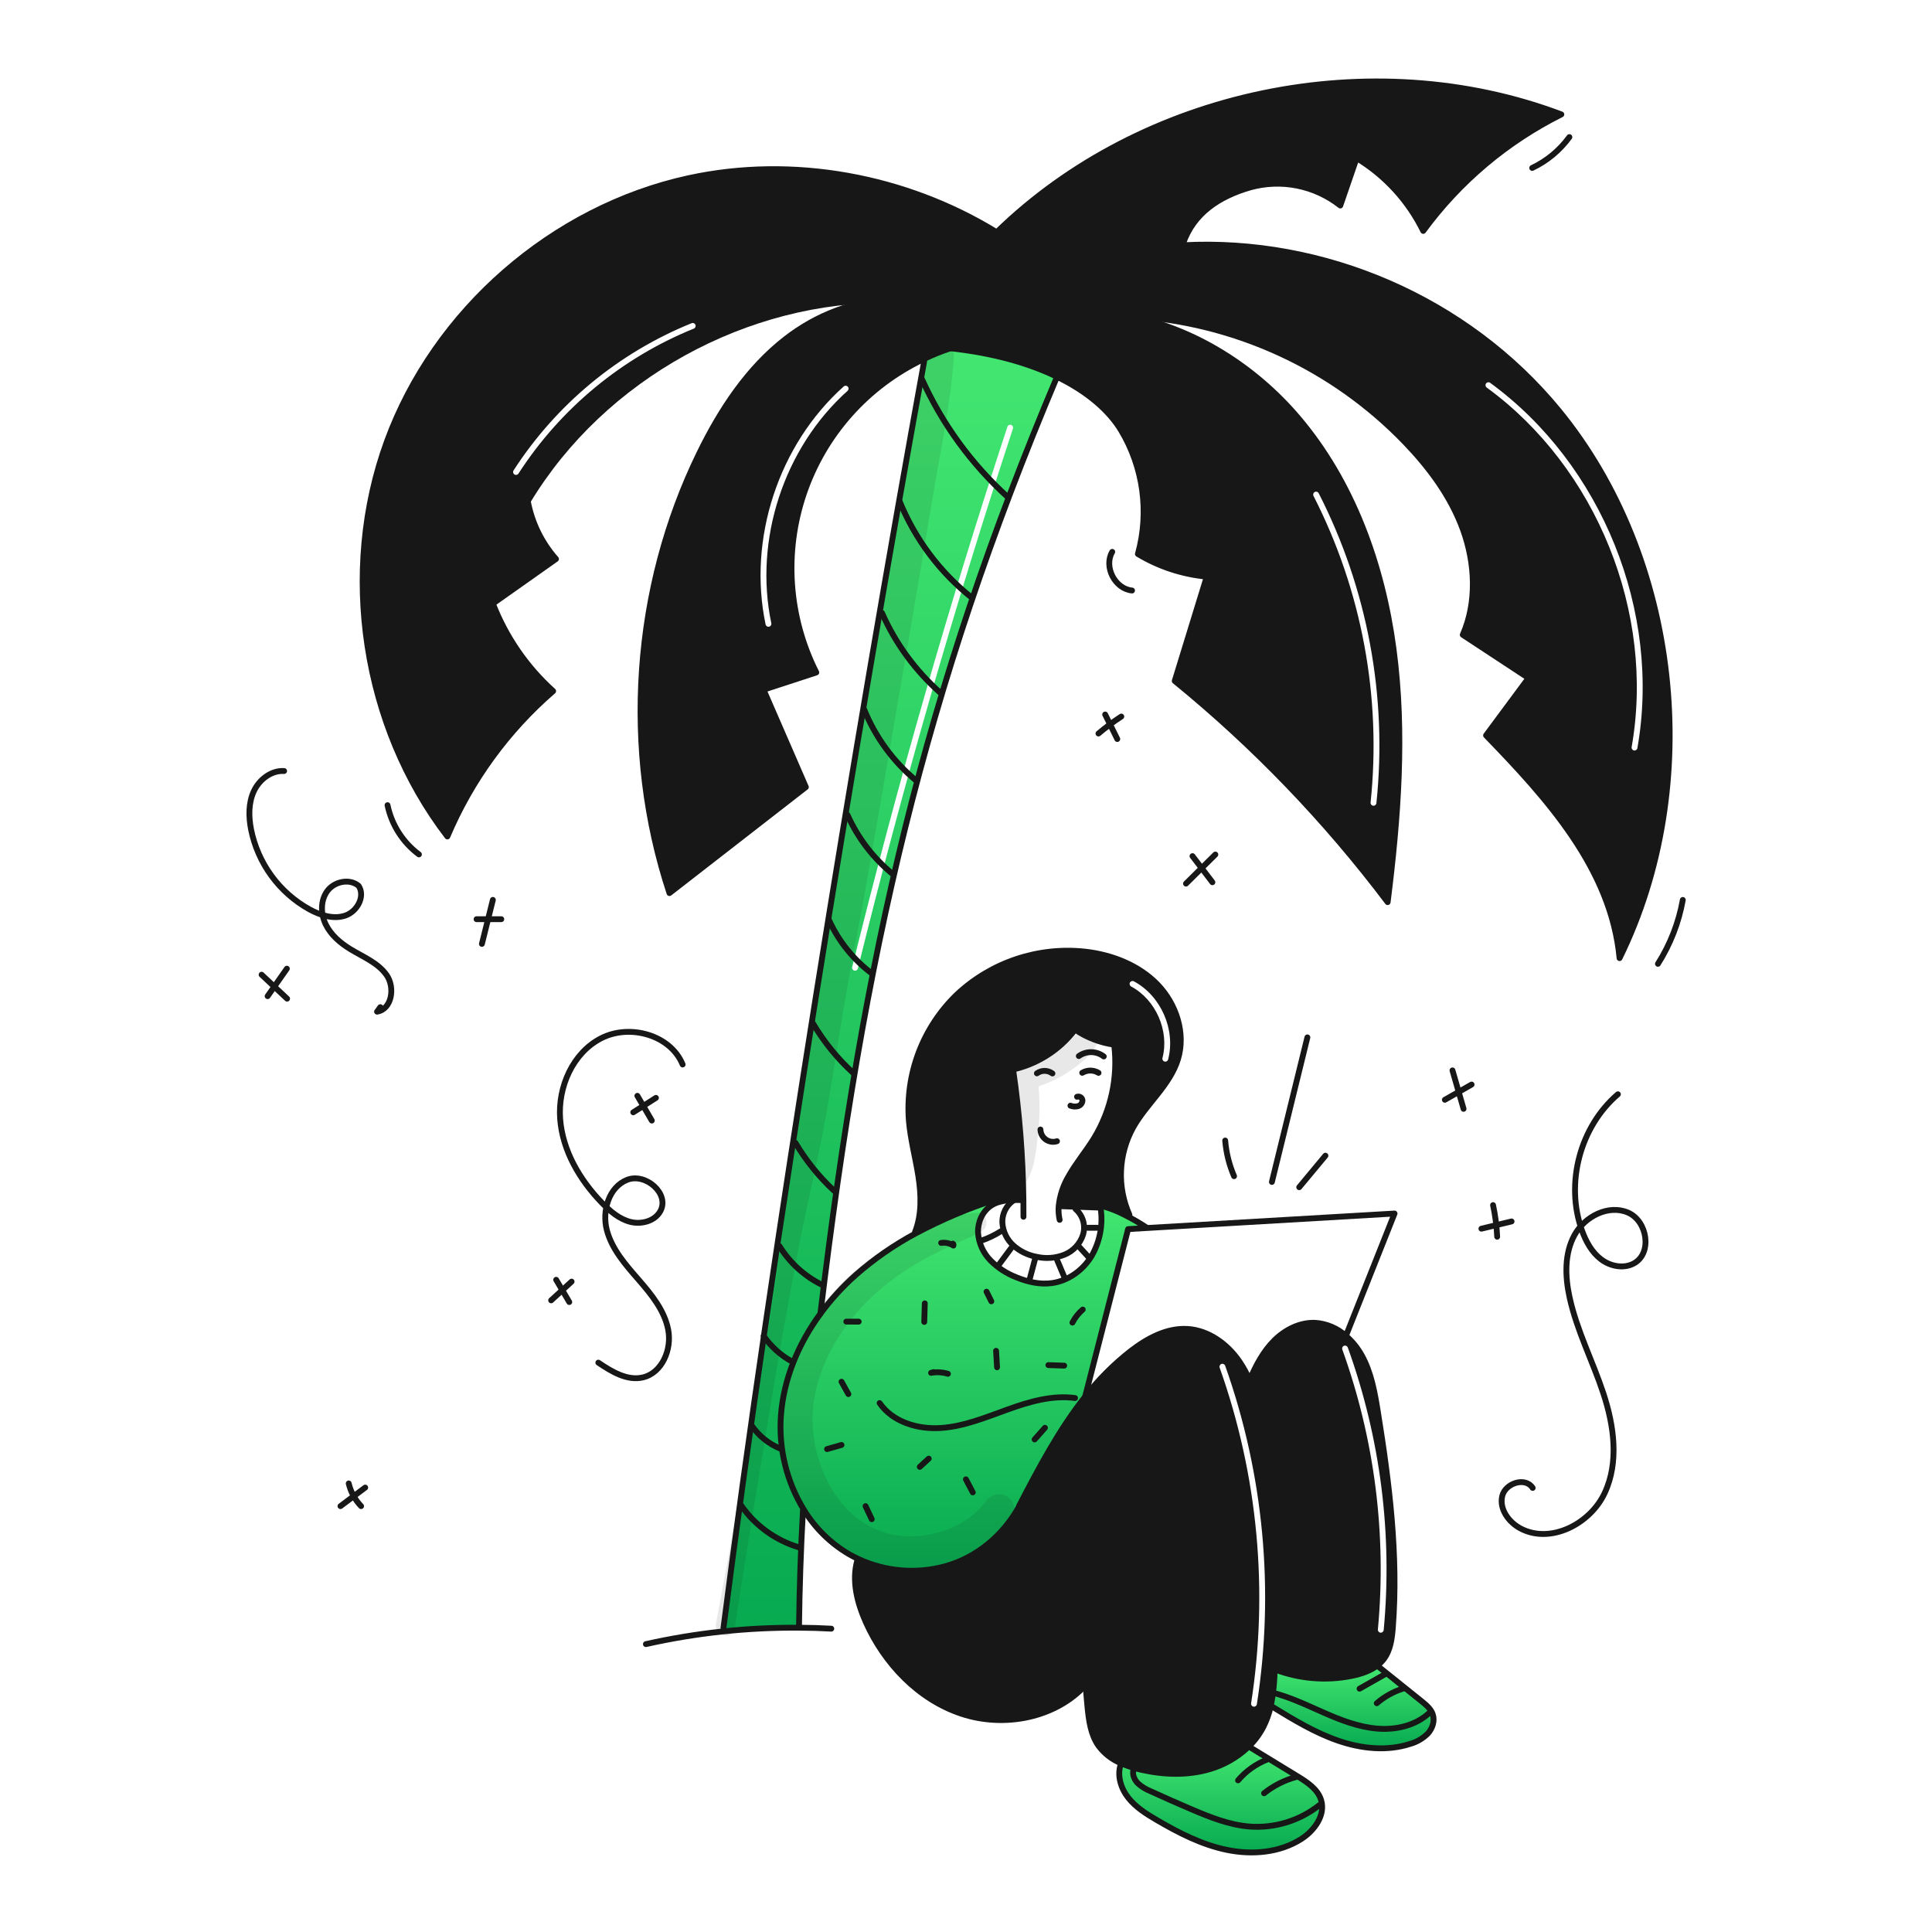 <svg width="960" height="960" viewBox="0 0 960 960" fill="none" xmlns="http://www.w3.org/2000/svg">
<g clip-path="url(#clip0_248_1695)">
<path fill-rule="evenodd" clip-rule="evenodd" d="M557.038 581.771C557.35 574.262 559.39 566.925 563 560.332C565.675 555.532 569.169 551.19 572.651 546.863C577.802 540.462 582.925 534.095 585.329 526.33C589.287 513.46 584.522 498.878 575.179 489.202C565.836 479.526 552.508 474.369 539.136 472.859C527.615 471.626 515.964 472.893 504.978 476.573C493.992 480.254 483.929 486.261 475.477 494.186C467.134 502.229 460.669 512.015 456.546 522.845C452.423 533.676 450.743 545.283 451.625 556.838C452.118 562.575 453.25 568.22 454.382 573.868C455.093 577.413 455.804 580.96 456.357 584.531C457.792 593.791 458.101 603.535 454.657 612.253L454.986 612.863C467.927 605.969 481.464 600.256 495.432 595.794L495.964 597.41C498.483 596.636 501.107 596.254 503.743 596.278C505.011 596.249 506.279 596.278 507.527 596.326L508.543 596.317C508.28 574.741 506.59 553.207 503.482 531.855L502.011 531.719C514.833 529.16 526.281 522.014 534.211 511.619L534.27 511.658C540.105 515.581 546.755 518.128 553.718 519.108L553.68 519.398C555.584 535.44 552.063 551.657 543.68 565.466C541.896 568.386 539.907 571.174 537.919 573.96C535.498 577.352 533.079 580.742 531.034 584.366C528.32 588.919 526.627 594.006 526.07 599.277L527.55 599.364C528.696 599.407 529.844 599.448 530.993 599.489C532.153 599.53 533.313 599.571 534.469 599.615C538.602 599.774 542.736 599.925 546.869 600.07L546.947 599.122C551.258 600.204 555.418 601.817 559.332 603.922L561.2 603.632C558.15 596.762 556.726 589.281 557.038 581.771ZM563.429 487.624C562.722 487.246 561.842 487.513 561.464 488.22C561.086 488.927 561.353 489.806 562.06 490.184C574.329 496.747 581.117 512.243 577.624 525.711C577.423 526.487 577.889 527.279 578.665 527.48C579.441 527.682 580.233 527.216 580.434 526.44C584.263 511.674 576.88 494.82 563.429 487.624Z" fill="#171717"/>
<path fill-rule="evenodd" clip-rule="evenodd" d="M459.2 179.588C425.168 366.23 383.7 620.711 359.487 808.882L359.671 810.61C372.081 809.31 384.553 808.706 397.03 808.8V808.055C397.26 789.121 397.911 769.955 398.985 750.555L399.478 750.245C390.837 736.185 386.836 719.764 388.041 703.306C389.425 685 396.759 667.65 407.655 652.778C429.175 473.673 459.219 343.636 525.21 187.29L525.239 187.222C511.509 180.546 493.899 175.417 472.253 173.056C467.62 174.588 463.095 176.427 458.707 178.562L459.2 179.588ZM503.33 212.947C503.58 212.186 503.166 211.366 502.404 211.115C501.643 210.865 500.822 211.279 500.572 212.041C471.491 300.521 445.788 390.018 423.465 480.531C423.273 481.309 423.748 482.095 424.526 482.287C425.305 482.479 426.091 482.004 426.283 481.226C448.589 390.784 474.271 301.358 503.33 212.947Z" fill="url(#paint0_linear_248_1695)"/>
<path d="M711.91 851.776C713.061 855.037 711.832 858.801 709.51 861.365C707.062 863.828 704.013 865.609 700.666 866.532C689.103 870.296 676.36 868.884 664.874 864.926C653.388 860.968 642.9 854.592 632.527 848.264L631.385 848C632.647 841.909 633.308 835.709 633.359 829.489C645.626 834.197 658.982 835.307 671.859 832.689C676.349 831.76 680.945 830.241 684.506 827.474L685.241 828.374C692.307 834.041 699.368 839.707 706.422 845.374C708.649 847.171 710.971 849.1 711.91 851.776Z" fill="url(#paint1_linear_248_1695)"/>
<path d="M656.456 894.448C658.739 901.908 653.127 909.63 646.548 913.819C635.817 920.651 622.183 921.764 609.72 919.219C597.257 916.674 585.743 910.771 574.77 904.347C569.613 901.328 564.427 898.076 560.711 893.403C556.995 888.73 554.944 882.303 556.899 876.663L557.099 876.199C560.32 877.589 563.67 878.661 567.099 879.399C578.352 881.934 590.263 882.34 601.304 879.021C608.256 876.956 614.637 873.314 619.95 868.378L621.788 868.619C629.432 873.293 637.08 877.963 644.73 882.63C649.586 885.594 654.8 889.02 656.456 894.448Z" fill="url(#paint2_linear_248_1695)"/>
<path d="M620.925 93.19C605.656 97.66 592.894 106.059 587.825 121.154L587.864 121.86C566.367 122.963 545.173 127.413 525.047 135.049L523.747 136.5C514.886 128.639 505.349 121.574 495.247 115.387C567.494 45.022 681.469 21.238 775.82 56.846C748.668 70.411 725.144 90.258 707.2 114.738C699.851 99.759 688.36 87.203 674.089 78.559C671.389 86.416 668.686 94.27 665.98 102.121C659.711 97.177 652.359 93.789 644.527 92.237C636.695 90.684 628.606 91.011 620.925 93.19V93.19Z" fill="#171717"/>
<path d="M426.339 774.58C424.82 773.874 423.33 773.1 421.869 772.258C412.706 766.877 405.015 759.315 399.478 750.245C390.837 736.186 386.836 719.765 388.041 703.306C389.425 684.999 396.759 667.65 407.654 652.778C412.799 645.77 418.669 639.325 425.168 633.551C434.279 625.539 444.277 618.599 454.968 612.864C467.91 605.97 481.447 600.257 495.414 595.795L495.946 597.411C494.701 597.813 493.516 598.382 492.424 599.104C488.124 601.959 485.805 607.29 485.979 612.448C486.302 617.649 488.491 622.559 492.143 626.275C495.786 629.954 500.17 632.818 505.003 634.675C510.603 636.987 516.74 638.39 522.739 637.558C530.925 636.416 538.239 631.066 542.478 623.973C546.615 616.737 548.161 608.306 546.861 600.073L546.939 599.125C551.25 600.208 555.41 601.82 559.324 603.925C562.803 605.683 566.179 607.638 569.436 609.779L569.465 610.215L560.543 610.737L539.179 694.048C526.164 710.469 516.091 729.579 506.379 748.302L506.495 748.37C498.551 762.778 485.633 773.789 469.795 778.25C455.334 782.227 439.929 780.926 426.339 774.58V774.58Z" fill="url(#paint3_linear_248_1695)"/>
<path d="M531.9 549.4C533.103 549.886 534.43 549.967 535.683 549.633C536.302 549.454 536.848 549.083 537.241 548.573C537.634 548.063 537.855 547.441 537.87 546.797C537.851 546.483 537.759 546.178 537.602 545.905C537.446 545.632 537.229 545.399 536.968 545.223C536.707 545.047 536.409 544.934 536.098 544.891C535.786 544.849 535.469 544.879 535.17 544.978" stroke="#171717" stroke-width="2.903" stroke-linecap="round" stroke-linejoin="round"/>
<path d="M522.945 533.394C521.833 532.565 520.486 532.113 519.099 532.102C517.712 532.092 516.358 532.524 515.233 533.336" stroke="#171717" stroke-width="2.903" stroke-linecap="round" stroke-linejoin="round"/>
<path d="M537.75 533.065C538.975 532.333 540.377 531.949 541.804 531.954C543.231 531.959 544.63 532.353 545.85 533.094" stroke="#171717" stroke-width="2.903" stroke-linecap="round" stroke-linejoin="round"/>
<path d="M536.056 524.753C537.871 523.453 540.055 522.771 542.288 522.805C544.52 522.84 546.682 523.591 548.456 524.947" stroke="#171717" stroke-width="2.903" stroke-linecap="round" stroke-linejoin="round"/>
<path d="M497.7 532.368C499.142 532.214 500.574 531.991 502 531.72C514.822 529.162 526.27 522.015 534.2 511.62C534.84 510.778 535.449 509.917 536.029 509.036" stroke="#171717" stroke-width="2.903" stroke-linecap="round" stroke-linejoin="round"/>
<path d="M534.257 511.662C540.092 515.585 546.742 518.132 553.705 519.112C557.407 519.641 561.16 519.716 564.881 519.335" stroke="#171717" stroke-width="2.903" stroke-linecap="round" stroke-linejoin="round"/>
<path d="M507.512 596.327C506.264 596.279 504.996 596.25 503.728 596.279C501.092 596.255 498.468 596.637 495.949 597.411C494.703 597.813 493.519 598.383 492.427 599.104C488.127 601.959 485.808 607.29 485.982 612.448C486.305 617.649 488.493 622.559 492.146 626.275C495.789 629.955 500.172 632.818 505.006 634.675C510.606 636.987 516.743 638.39 522.742 637.558C530.928 636.416 538.242 631.066 542.481 623.973C546.618 616.737 548.164 608.306 546.864 600.073C542.73 599.928 538.597 599.777 534.464 599.618C532.164 599.531 529.848 599.454 527.545 599.367" stroke="#171717" stroke-width="2.903" stroke-linecap="round" stroke-linejoin="round"/>
<path d="M546.942 599.124C551.253 600.207 555.413 601.819 559.327 603.924C562.806 605.682 566.182 607.637 569.439 609.778" stroke="#171717" stroke-width="2.903" stroke-linecap="round" stroke-linejoin="round"/>
<path d="M496.065 595.582C495.852 595.65 495.63 595.727 495.417 595.795C481.45 600.258 467.913 605.97 454.971 612.864C444.28 618.599 434.282 625.54 425.171 633.551C418.672 639.325 412.802 645.77 407.657 652.778C396.759 667.65 389.425 685 388.041 703.306C386.836 719.765 390.837 736.186 399.478 750.245C405.015 759.315 412.706 766.877 421.869 772.258C423.33 773.1 424.82 773.874 426.339 774.58C439.929 780.925 455.333 782.226 469.794 778.248C485.634 773.787 498.552 762.776 506.494 748.368L506.61 748.168" stroke="#171717" stroke-width="2.903" stroke-linecap="round" stroke-linejoin="round"/>
<path d="M437.07 697.172C443.57 706.625 456.093 710.331 467.54 709.557C478.987 708.783 489.805 704.293 500.603 700.403C511.401 696.513 522.829 693.137 534.198 694.675" stroke="#171717" stroke-width="2.903" stroke-linecap="round" stroke-linejoin="round"/>
<path d="M503.467 531.856C506.574 553.208 508.265 574.742 508.528 596.318C508.557 599.085 508.566 601.843 508.557 604.61" stroke="#171717" stroke-width="2.903" stroke-linecap="round" stroke-linejoin="round"/>
<path d="M553.667 519.4C555.571 535.442 552.051 551.659 543.667 565.468C539.71 571.942 534.746 577.768 531.021 584.368C528.308 588.921 526.614 594.008 526.057 599.279C525.867 601.576 526.027 603.889 526.531 606.139" stroke="#171717" stroke-width="2.903" stroke-linecap="round" stroke-linejoin="round"/>
<path d="M503.728 596.4C501.918 597.609 500.448 599.261 499.457 601.198C498.467 603.136 497.988 605.295 498.068 607.47C498.311 611.85 500.281 615.956 503.545 618.887C506.808 621.778 510.8 623.723 515.088 624.509C519.696 625.552 524.51 625.184 528.906 623.455C531.087 622.573 533.047 621.222 534.647 619.498C536.248 617.774 537.449 615.718 538.166 613.478C538.834 611.222 538.836 608.82 538.172 606.563C537.508 604.306 536.205 602.288 534.421 600.754" stroke="#171717" stroke-width="2.903" stroke-linecap="round" stroke-linejoin="round"/>
<path d="M525.209 567.067C524.279 567.367 523.291 567.446 522.325 567.297C521.359 567.148 520.441 566.777 519.643 566.211C518.846 565.646 518.191 564.902 517.732 564.04C517.272 563.177 517.019 562.219 516.994 561.242" stroke="#171717" stroke-width="2.903" stroke-linecap="round" stroke-linejoin="round"/>
<path d="M561.2 603.633C558.15 596.763 556.726 589.282 557.038 581.772C557.35 574.263 559.391 566.926 563 560.333C569.637 548.433 581.307 539.346 585.322 526.333C589.28 513.463 584.529 498.881 575.172 489.205C565.815 479.529 552.5 474.37 539.124 472.86C527.604 471.627 515.953 472.894 504.967 476.574C493.98 480.255 483.918 486.262 475.465 494.187C467.122 502.23 460.658 512.016 456.535 522.846C452.411 533.677 450.731 545.284 451.613 556.839C452.413 566.177 454.913 575.272 456.345 584.532C457.777 593.792 458.086 603.532 454.645 612.254" stroke="#171717" stroke-width="2.903" stroke-linecap="round" stroke-linejoin="round"/>
<path d="M506.38 748.3C516.094 729.577 526.167 710.467 539.18 694.046C545.721 685.637 553.263 678.057 561.638 671.472C569.882 665.086 579.732 659.696 590.144 660.354C600.644 661.022 610.009 667.911 615.921 676.61C617.799 679.385 619.418 682.326 620.759 685.396C623.534 692.013 625.625 698.896 627 705.938C635.428 745.165 634.46 785.718 633.464 825.815C633.435 827.035 633.405 828.263 633.357 829.492C633.307 835.711 632.646 841.91 631.385 848C630.593 851.518 629.368 854.924 627.737 858.14C625.742 861.969 623.112 865.431 619.958 868.378C614.645 873.314 608.264 876.956 601.312 879.021C590.271 882.34 578.36 881.934 567.107 879.399C563.677 878.661 560.328 877.589 557.107 876.199C552.606 874.366 548.697 871.33 545.807 867.423C541.927 861.869 541.017 854.823 540.359 848.08C540.011 844.5 539.705 840.914 539.44 837.32C537.35 809.143 537.969 780.686 543.504 753.012" stroke="#171717" stroke-width="2.903" stroke-linecap="round" stroke-linejoin="round"/>
<path d="M426 775.306C423.1 785.534 425.952 796.536 430.306 806.221C439.566 826.783 456.451 844.521 477.864 851.592C499.016 858.579 524.426 853.721 539.433 837.32C539.627 837.127 539.801 836.92 539.985 836.72" stroke="#171717" stroke-width="2.903" stroke-linecap="round" stroke-linejoin="round"/>
<path d="M621.158 685.222C624.147 678.245 627.795 671.395 633.185 666.044C638.575 660.693 645.938 656.977 653.524 657.306C659.193 657.689 664.568 659.969 668.783 663.779C671.929 666.507 674.574 669.763 676.6 673.4C681.38 681.953 683.092 691.823 684.65 701.5C690.34 736.914 694.878 772.832 692.101 808.6C691.675 814.106 690.959 819.9 687.64 824.324C686.743 825.515 685.688 826.58 684.505 827.488C680.944 830.255 676.348 831.774 671.858 832.703C658.982 835.321 645.626 834.21 633.358 829.503C633.194 829.445 633.039 829.387 632.874 829.319" stroke="#171717" stroke-width="2.903" stroke-linecap="round" stroke-linejoin="round"/>
<path d="M556.9 876.663C554.945 882.304 556.987 888.729 560.712 893.403C564.437 898.077 569.612 901.328 574.771 904.347C585.744 910.771 597.259 916.674 609.721 919.219C622.183 921.764 635.821 920.651 646.549 913.819C653.128 909.63 658.74 901.908 656.457 894.448C654.802 889.02 649.587 885.594 644.739 882.633C637.095 877.96 629.447 873.289 621.797 868.622" stroke="#171717" stroke-width="2.903" stroke-linecap="round" stroke-linejoin="round"/>
<path d="M632.527 848.264C642.9 854.592 653.379 860.959 664.874 864.926C676.369 868.893 689.103 870.296 700.666 866.532C704.014 865.609 707.063 863.828 709.51 861.365C711.832 858.801 713.061 855.037 711.91 851.776C710.971 849.096 708.649 847.176 706.423 845.376C699.361 839.709 692.3 834.043 685.242 828.376" stroke="#171717" stroke-width="2.903" stroke-linecap="round" stroke-linejoin="round"/>
<path d="M539.114 694.298L539.182 694.046L560.546 610.735L569.468 610.213L692.944 602.994L668.783 663.779" stroke="#171717" stroke-width="2.903" stroke-linecap="round" stroke-linejoin="round"/>
<path d="M398.985 750.555C397.911 769.955 397.26 789.122 397.03 808.055" stroke="#171717" stroke-width="2.903" stroke-linecap="round" stroke-linejoin="round"/>
<path d="M525.209 187.29C459.218 343.636 429.174 473.673 407.654 652.778" stroke="#171717" stroke-width="2.903" stroke-linecap="round" stroke-linejoin="round"/>
<path d="M413.063 809.279C407.722 808.979 402.378 808.818 397.03 808.795C371.441 808.61 345.915 811.346 320.947 816.952" stroke="#171717" stroke-width="2.903" stroke-linecap="round" stroke-linejoin="round"/>
<path d="M459.2 179.588C425.169 366.23 383.7 620.711 359.488 808.882" stroke="#171717" stroke-width="2.903" stroke-linecap="round" stroke-linejoin="round"/>
<path d="M525.045 135.049C545.171 127.412 566.364 122.963 587.862 121.86C657.307 118.183 728.64 148.082 774.5 204C834.482 277.142 847.042 390.091 804.748 476.083C800.577 431.592 768.579 396.564 738.408 365.417C745.443 355.915 752.481 346.415 759.522 336.917C748.626 329.747 737.731 322.583 726.836 315.426C733.957 299.219 733.029 279.896 726.971 263.204C720.913 246.512 710.145 232.173 698.117 219.662C662.3 182.532 613.863 160.18 562.371 157.019" stroke="#171717" stroke-width="2.903" stroke-linecap="round" stroke-linejoin="round"/>
<path d="M534.547 154.73C543.876 154.495 553.201 155.336 562.337 157.236C594.132 163.787 623.509 182.461 644.748 207.348C672.073 239.357 686.878 280.664 692.432 322.387C697.986 364.11 694.793 406.502 689.519 448.264C658.801 407.509 623.277 370.609 583.719 338.364C589.031 321.082 594.34 303.804 599.646 286.529C587.534 285.39 575.834 281.54 565.412 275.266C568.255 264.983 568.979 254.229 567.54 243.657C566.102 233.085 562.53 222.916 557.042 213.766C551.197 204.138 540.67 194.713 525.236 187.224C511.506 180.548 493.896 175.419 472.25 173.058" stroke="#171717" stroke-width="2.903" stroke-linecap="round" stroke-linejoin="round"/>
<path d="M457.951 150.743C453.084 149.662 448.112 149.126 443.127 149.143C424.384 149.172 405.642 156.643 390.663 168.214C371.717 182.844 358.171 203.426 347.643 224.926C314.667 292.262 309.161 372.564 332.655 443.77C355.249 426.218 377.839 408.662 400.426 391.103C393.411 374.97 386.399 358.843 379.391 342.723C388.127 339.856 396.868 336.995 405.613 334.14C398.719 320.469 394.624 305.559 393.567 290.285C392.51 275.011 394.512 259.68 399.457 245.189C404.402 230.699 412.19 217.342 422.364 205.9C432.537 194.458 444.893 185.163 458.706 178.558C463.094 176.423 467.619 174.584 472.252 173.052" stroke="#171717" stroke-width="2.903" stroke-linecap="round" stroke-linejoin="round"/>
<path d="M532.583 144.87C529.728 141.986 526.783 139.196 523.748 136.5C514.887 128.639 505.35 121.574 495.248 115.387C450.012 87.626 393.978 77.224 342.027 88.574C274.527 103.33 216.083 154.323 192.327 219.211C168.571 284.099 180.276 360.782 222.3 415.636C234.064 387.854 252.045 363.141 274.86 343.4C261.613 331.447 251.352 316.556 244.9 299.92C255.35 292.537 265.806 285.151 276.269 277.761C269.079 269.61 264.233 259.662 262.249 248.975C299.511 187.222 371.018 147.734 443.124 149.069" stroke="#171717" stroke-width="2.903" stroke-linecap="round" stroke-linejoin="round"/>
<path d="M495.223 115.416L495.252 115.387C567.494 45.022 681.469 21.238 775.82 56.846C748.668 70.411 725.143 90.258 707.2 114.738C699.851 99.759 688.359 87.203 674.089 78.559C671.389 86.416 668.686 94.27 665.98 102.121C659.711 97.177 652.359 93.79 644.528 92.237C636.696 90.685 628.608 91.011 620.928 93.19C605.659 97.66 592.897 106.059 587.828 121.154" stroke="#171717" stroke-width="2.903" stroke-linecap="round" stroke-linejoin="round"/>
<path d="M602.432 438.388L592.544 425.4" stroke="#171717" stroke-width="2.903" stroke-linecap="round" stroke-linejoin="round"/>
<path d="M589.314 439.061L603.9 424.615" stroke="#171717" stroke-width="2.903" stroke-linecap="round" stroke-linejoin="round"/>
<path d="M555.177 367.216L549.152 355.03" stroke="#171717" stroke-width="2.903" stroke-linecap="round" stroke-linejoin="round"/>
<path d="M545.822 364.483C549.422 361.434 553.211 358.616 557.167 356.047" stroke="#171717" stroke-width="2.903" stroke-linecap="round" stroke-linejoin="round"/>
<path d="M632 587.3L649.633 515.468" stroke="#171717" stroke-width="2.903" stroke-linecap="round" stroke-linejoin="round"/>
<path d="M645.573 589.919L658.598 574.249" stroke="#171717" stroke-width="2.903" stroke-linecap="round" stroke-linejoin="round"/>
<path d="M613.2 584.435C610.776 578.811 609.286 572.828 608.79 566.724" stroke="#171717" stroke-width="2.903" stroke-linecap="round" stroke-linejoin="round"/>
<path d="M717.938 546.477L731.223 538.905" stroke="#171717" stroke-width="2.903" stroke-linecap="round" stroke-linejoin="round"/>
<path d="M727.241 550.983L721.726 531.874" stroke="#171717" stroke-width="2.903" stroke-linecap="round" stroke-linejoin="round"/>
<path d="M743.937 614.515C743.687 609.231 743.002 603.977 741.888 598.806" stroke="#171717" stroke-width="2.903" stroke-linecap="round" stroke-linejoin="round"/>
<path d="M736.109 610.528L751.092 606.928" stroke="#171717" stroke-width="2.903" stroke-linecap="round" stroke-linejoin="round"/>
<path d="M208.171 424.553C200.161 418.57 194.61 409.87 192.558 400.085" stroke="#171717" stroke-width="2.903" stroke-linecap="round" stroke-linejoin="round"/>
<path d="M823.822 478.918C829.961 469.241 834.156 458.462 836.174 447.181" stroke="#171717" stroke-width="2.903" stroke-linecap="round" stroke-linejoin="round"/>
<path d="M500.973 247.194C482.724 230.682 468.088 210.574 457.984 188.133" stroke="#171717" stroke-width="2.903" stroke-linecap="round" stroke-linejoin="round"/>
<path d="M483 297.084C466.991 284.362 454.545 267.716 446.871 248.763" stroke="#171717" stroke-width="2.903" stroke-linecap="round" stroke-linejoin="round"/>
<path d="M467.488 344.458C454.972 333.432 444.996 319.822 438.249 304.568" stroke="#171717" stroke-width="2.903" stroke-linecap="round" stroke-linejoin="round"/>
<path d="M455.363 387.979C443.886 378.488 434.954 366.288 429.375 352.479" stroke="#171717" stroke-width="2.903" stroke-linecap="round" stroke-linejoin="round"/>
<path d="M443.873 434.556C434.052 426.592 426.247 416.427 421.089 404.883" stroke="#171717" stroke-width="2.903" stroke-linecap="round" stroke-linejoin="round"/>
<path d="M433.352 483.808C424.06 476.85 416.673 467.661 411.874 457.091" stroke="#171717" stroke-width="2.903" stroke-linecap="round" stroke-linejoin="round"/>
<path d="M424.243 533.407C416.293 526.197 409.469 517.835 404 508.6" stroke="#171717" stroke-width="2.903" stroke-linecap="round" stroke-linejoin="round"/>
<path d="M414.58 591.8C407.015 584.79 400.5 576.726 395.236 567.857" stroke="#171717" stroke-width="2.903" stroke-linecap="round" stroke-linejoin="round"/>
<path d="M408.457 638.429C399.734 634.115 392.398 627.438 387.283 619.159" stroke="#171717" stroke-width="2.903" stroke-linecap="round" stroke-linejoin="round"/>
<path d="M393.133 676.3C387.673 673.252 382.992 668.983 379.455 663.826" stroke="#171717" stroke-width="2.903" stroke-linecap="round" stroke-linejoin="round"/>
<path d="M387.816 719.855C382.055 717.513 377.101 713.545 373.559 708.434" stroke="#171717" stroke-width="2.903" stroke-linecap="round" stroke-linejoin="round"/>
<path d="M396.885 768.84C385.325 765.357 375.279 758.074 368.375 748.17" stroke="#171717" stroke-width="2.903" stroke-linecap="round" stroke-linejoin="round"/>
<path d="M532.884 657.2C534.156 654.726 535.896 652.523 538.007 650.711" stroke="#171717" stroke-width="2.903" stroke-linecap="round" stroke-linejoin="round"/>
<path d="M492.586 646.617L490.196 641.836" stroke="#171717" stroke-width="2.903" stroke-linecap="round" stroke-linejoin="round"/>
<path d="M488.147 616.223L487.199 616.594C490.778 615.427 494.195 613.811 497.368 611.785" stroke="#171717" stroke-width="2.903" stroke-linecap="round" stroke-linejoin="round"/>
<path d="M496.3 628.483L502.394 620.248" stroke="#171717" stroke-width="2.903" stroke-linecap="round" stroke-linejoin="round"/>
<path d="M511.715 635.348L514.446 625.103" stroke="#171717" stroke-width="2.903" stroke-linecap="round" stroke-linejoin="round"/>
<path d="M529.051 635.038L525.297 626.158" stroke="#171717" stroke-width="2.903" stroke-linecap="round" stroke-linejoin="round"/>
<path d="M541.043 624.795L535.985 619.272" stroke="#171717" stroke-width="2.903" stroke-linecap="round" stroke-linejoin="round"/>
<path d="M540.4 610.076H545.181" stroke="#171717" stroke-width="2.903" stroke-linecap="round" stroke-linejoin="round"/>
<path d="M514.1 715.26L519.223 709.46" stroke="#171717" stroke-width="2.903" stroke-linecap="round" stroke-linejoin="round"/>
<path d="M483.366 741.557L479.95 735.068" stroke="#171717" stroke-width="2.903" stroke-linecap="round" stroke-linejoin="round"/>
<path d="M457.027 728.875L461.48 724.791" stroke="#171717" stroke-width="2.903" stroke-linecap="round" stroke-linejoin="round"/>
<path d="M433.164 754.876L430.09 748.387" stroke="#171717" stroke-width="2.903" stroke-linecap="round" stroke-linejoin="round"/>
<path d="M410.966 720.042L418.137 717.993" stroke="#171717" stroke-width="2.903" stroke-linecap="round" stroke-linejoin="round"/>
<path d="M421.558 692.718L418.144 686.57" stroke="#171717" stroke-width="2.903" stroke-linecap="round" stroke-linejoin="round"/>
<path d="M420.528 656.7L426.675 656.721" stroke="#171717" stroke-width="2.903" stroke-linecap="round" stroke-linejoin="round"/>
<path d="M459.257 656.866L459.524 647.643" stroke="#171717" stroke-width="2.903" stroke-linecap="round" stroke-linejoin="round"/>
<path d="M471.023 682.636C468.306 681.813 465.432 681.651 462.641 682.163L463.899 681.793" stroke="#171717" stroke-width="2.903" stroke-linecap="round" stroke-linejoin="round"/>
<path d="M495.432 679.4L494.946 671.213" stroke="#171717" stroke-width="2.903" stroke-linecap="round" stroke-linejoin="round"/>
<path d="M520.934 678.313L528.791 678.583" stroke="#171717" stroke-width="2.903" stroke-linecap="round" stroke-linejoin="round"/>
<path d="M473.451 617.946C473.606 618.048 473.721 618.202 473.774 618.38C473.827 618.558 473.815 618.75 473.741 618.92C471.944 617.748 469.779 617.274 467.656 617.589" stroke="#171717" stroke-width="2.903" stroke-linecap="round" stroke-linejoin="round"/>
<path d="M563.218 879.3C562.531 881.724 563.657 884.373 565.433 886.162C567.314 887.846 569.481 889.179 571.833 890.099C578.553 893.181 585.315 896.171 592.119 899.069C601.347 902.999 610.834 906.802 620.833 907.598C633.405 908.543 645.871 904.703 655.733 896.847" stroke="#171717" stroke-width="2.903" stroke-linecap="round" stroke-linejoin="round"/>
<path d="M631.476 840.872C640.564 843.057 649.047 847.172 657.603 850.934C666.159 854.696 675.023 858.166 684.338 858.934C693.653 859.702 703.595 857.434 710.363 850.984" stroke="#171717" stroke-width="2.903" stroke-linecap="round" stroke-linejoin="round"/>
<path d="M697.2 839.053C692.385 840.556 687.929 843.034 684.112 846.332" stroke="#171717" stroke-width="2.903" stroke-linecap="round" stroke-linejoin="round"/>
<path d="M688.2 831.934L675.56 839.1" stroke="#171717" stroke-width="2.903" stroke-linecap="round" stroke-linejoin="round"/>
<path d="M643.9 883.028C638.142 884.599 632.767 887.333 628.106 891.061" stroke="#171717" stroke-width="2.903" stroke-linecap="round" stroke-linejoin="round"/>
<path d="M629.511 874.353C623.972 876.574 619.055 880.104 615.179 884.641" stroke="#171717" stroke-width="2.903" stroke-linecap="round" stroke-linejoin="round"/>
<path d="M562.505 293.423C553.987 292.611 548.347 281.602 552.665 274.214" stroke="#171717" stroke-width="2.903" stroke-linecap="round" stroke-linejoin="round"/>
<path d="M761.345 83.449C768.683 79.955 775.034 74.686 779.823 68.12" stroke="#171717" stroke-width="2.903" stroke-linecap="round" stroke-linejoin="round"/>
<path fill-rule="evenodd" clip-rule="evenodd" d="M562.337 157.236C594.132 163.787 623.509 182.461 644.748 207.348C672.073 239.357 686.878 280.664 692.432 322.387C697.986 364.11 694.793 406.502 689.519 448.264C658.801 407.509 623.277 370.609 583.719 338.364C589.031 321.082 594.34 303.803 599.646 286.529C587.534 285.39 575.834 281.54 565.412 275.266C568.255 264.982 568.979 254.228 567.54 243.657C566.102 233.085 562.53 222.915 557.042 213.766C551.197 204.138 540.67 194.713 525.236 187.224C511.506 180.548 493.896 175.419 472.25 173.058C467.617 174.59 463.092 176.429 458.704 178.564C444.891 185.169 432.536 194.464 422.362 205.906C412.188 217.348 404.4 230.705 399.456 245.195C394.511 259.685 392.508 275.017 393.565 290.291C394.622 305.565 398.717 320.475 405.611 334.146C396.873 337.012 388.132 339.873 379.389 342.729C386.394 358.862 393.405 374.989 400.424 391.109C377.831 408.661 355.241 426.217 332.653 443.776C309.159 372.57 314.665 292.268 347.641 224.932C358.169 203.432 371.715 182.85 390.661 168.22C405.64 156.648 424.382 149.178 443.125 149.149V149.071C371.019 147.736 299.512 187.224 262.25 248.977C264.234 259.663 269.08 269.612 276.27 277.763C265.813 285.145 255.356 292.53 244.9 299.92C251.352 316.555 261.613 331.447 274.86 343.4C252.045 363.141 234.064 387.854 222.3 415.636C180.277 360.782 168.569 284.099 192.333 219.211C216.097 154.323 274.533 103.33 342.033 88.574C393.984 77.224 450.018 87.626 495.254 115.387C505.356 121.574 514.893 128.639 523.754 136.5L525.054 135.049C545.18 127.412 566.373 122.963 587.871 121.86C657.307 118.183 728.64 148.082 774.5 204C834.482 277.142 847.042 390.091 804.748 476.083C800.577 431.592 768.579 396.564 738.408 365.417C745.443 355.915 752.481 346.415 759.522 336.917C748.626 329.747 737.731 322.583 726.836 315.426C733.957 299.219 733.029 279.896 726.971 263.204C720.913 246.512 710.145 232.173 698.117 219.662C662.3 182.532 613.864 160.18 562.371 157.019L562.337 157.236ZM738.412 190.535C738.884 189.887 739.792 189.744 740.44 190.217C796.003 230.718 825.55 304.011 813.614 371.723C813.475 372.512 812.722 373.039 811.933 372.9C811.143 372.761 810.616 372.008 810.755 371.219C822.498 304.598 793.397 232.411 738.73 192.563C738.082 192.09 737.94 191.182 738.412 190.535ZM655.255 245.088C654.89 244.374 654.016 244.091 653.302 244.455C652.588 244.82 652.305 245.694 652.669 246.408C676.662 293.381 686.517 346.305 681.04 398.765C680.957 399.563 681.536 400.276 682.333 400.36C683.131 400.443 683.844 399.864 683.928 399.067C689.463 346.048 679.503 292.561 655.255 245.088ZM345.551 161.396C345.852 162.139 345.493 162.985 344.75 163.286C308.992 177.767 278.568 202.921 257.624 235.32C257.189 235.994 256.29 236.187 255.617 235.751C254.944 235.316 254.751 234.418 255.186 233.744C276.455 200.844 307.349 175.301 343.66 160.595C344.403 160.294 345.25 160.653 345.551 161.396ZM421.168 194.195C421.765 193.661 421.816 192.743 421.282 192.146C420.747 191.548 419.83 191.497 419.232 192.031C386.845 221.004 371.501 267.746 380.417 310.278C380.582 311.063 381.351 311.565 382.136 311.401C382.92 311.236 383.423 310.467 383.258 309.682C374.555 268.166 389.554 222.476 421.168 194.195Z" fill="#171717"/>
<path fill-rule="evenodd" clip-rule="evenodd" d="M692.103 808.6C694.88 772.832 690.342 736.914 684.652 701.5C683.094 691.821 681.382 681.951 676.6 673.4C674.574 669.767 671.93 666.515 668.787 663.79C664.571 659.98 659.197 657.7 653.528 657.317C645.942 656.988 638.579 660.704 633.189 666.055C627.799 671.406 624.151 678.256 621.162 685.233L620.762 685.407C623.537 692.024 625.628 698.907 627.003 705.949C635.431 745.176 634.467 785.726 633.467 825.826C633.438 827.046 633.408 828.274 633.36 829.503C645.627 834.211 658.983 835.321 671.86 832.703C676.35 831.774 680.946 830.255 684.507 827.488C685.69 826.58 686.745 825.516 687.642 824.324C690.961 819.9 691.677 814.106 692.103 808.6ZM669.715 669.578C669.443 668.824 668.611 668.433 667.857 668.705C667.103 668.977 666.712 669.809 666.984 670.563C683.037 715.071 689.073 762.572 684.661 809.68C684.587 810.478 685.173 811.186 685.971 811.26C686.769 811.335 687.477 810.749 687.552 809.951C692.003 762.417 685.913 714.487 669.715 669.578Z" fill="#171717"/>
<path fill-rule="evenodd" clip-rule="evenodd" d="M615.923 676.61C610.011 667.911 600.646 661.022 590.146 660.354C579.734 659.7 569.884 665.086 561.643 671.472C553.268 678.056 545.727 685.637 539.185 694.046C526.172 710.467 516.099 729.577 506.385 748.3L506.501 748.368C498.559 762.776 485.641 773.787 469.801 778.248C455.341 782.225 439.936 780.925 426.346 774.58L426.007 775.306C423.105 785.534 425.959 796.536 430.313 806.221C439.571 826.783 456.458 844.519 477.871 851.592C499.023 858.579 524.433 853.72 539.44 837.32C539.705 840.913 540.011 844.5 540.359 848.08C541.017 854.823 541.927 861.869 545.807 867.423C548.697 871.33 552.607 874.366 557.107 876.199C560.329 877.589 563.678 878.66 567.107 879.399C578.36 881.934 590.271 882.34 601.312 879.021C608.264 876.956 614.645 873.313 619.958 868.378C623.112 865.43 625.743 861.968 627.737 858.14C629.368 854.924 630.593 851.518 631.385 848C632.647 841.91 633.307 835.711 633.357 829.492C633.405 828.263 633.435 827.035 633.464 825.815C634.46 785.718 635.428 745.165 627 705.938C625.627 698.896 623.536 692.012 620.761 685.396C619.421 682.325 617.801 679.384 615.923 676.61ZM608.781 678.621C608.512 677.865 607.683 677.47 606.927 677.739C606.172 678.007 605.777 678.837 606.045 679.592C625.027 733.023 630.396 790.341 621.666 846.367C621.542 847.159 622.084 847.901 622.877 848.025C623.669 848.148 624.411 847.606 624.534 846.814C633.339 790.311 627.924 732.505 608.781 678.621Z" fill="#171717"/>
<path d="M339.2 528.942C333.152 514.235 312.979 508.642 298.807 515.856C284.635 523.07 277.155 540.074 278.33 555.932C279.505 571.79 288.103 586.353 299.181 597.76C303.146 601.844 307.673 605.725 313.181 607.139C318.689 608.553 325.376 606.804 328.12 601.817C332.859 593.205 320.831 582.659 311.674 586.234C302.517 589.809 299.051 601.684 301.53 611.196C304.009 620.708 310.803 628.396 317.254 635.813C323.705 643.23 330.254 651.232 332.054 660.895C333.854 670.558 329.013 682.182 319.443 684.429C311.643 686.26 303.949 681.567 297.304 677.088" stroke="#171717" stroke-width="2.903" stroke-linecap="round" stroke-linejoin="round"/>
<path d="M282.87 646.976L276.358 635.921" stroke="#171717" stroke-width="2.903" stroke-linecap="round" stroke-linejoin="round"/>
<path d="M273.86 646.132L284.027 636.826" stroke="#171717" stroke-width="2.903" stroke-linecap="round" stroke-linejoin="round"/>
<path d="M314.66 552.7L325.93 545.528" stroke="#171717" stroke-width="2.903" stroke-linecap="round" stroke-linejoin="round"/>
<path d="M323.881 556.8L316.709 544.506" stroke="#171717" stroke-width="2.903" stroke-linecap="round" stroke-linejoin="round"/>
<path d="M803.924 543.736C785.099 559.867 777.652 588.018 786.04 611.346C788.01 616.825 790.9 622.189 795.529 625.721C800.158 629.253 806.809 630.568 811.911 627.762C821.142 622.686 818.592 606.662 808.911 602.52C799.23 598.378 787.419 604.456 782.359 613.696C777.299 622.936 777.659 634.226 779.889 644.522C783.471 661.059 791.4 676.297 796.706 692.364C802.012 708.431 804.528 726.57 797.351 741.892C790.174 757.214 770.485 767.401 755.53 759.485C749.663 756.379 744.914 749.835 746.449 743.377C747.984 736.919 758.017 733.74 761.574 739.345" stroke="#171717" stroke-width="2.903" stroke-linecap="round" stroke-linejoin="round"/>
<path d="M141.176 383.112C134.776 382.736 128.804 387.351 126.116 393.176C123.428 399.001 123.524 405.758 124.731 412.058C126.387 420.396 129.84 428.273 134.848 435.142C139.856 442.011 146.299 447.707 153.731 451.834C159.193 454.817 165.699 456.925 171.597 454.934C177.495 452.943 181.621 445.377 178.203 440.176C173.736 436.402 166.248 437.963 162.723 442.629C159.198 447.295 159.288 454.016 161.836 459.279C164.384 464.542 169.023 468.523 174.012 471.579C180.394 475.485 187.827 478.379 192.112 484.515C196.397 490.651 194.744 501.498 187.358 502.694L188.982 500.45" stroke="#171717" stroke-width="2.903" stroke-linecap="round" stroke-linejoin="round"/>
<path d="M132.977 494.987L142.539 481.327" stroke="#171717" stroke-width="2.903" stroke-linecap="round" stroke-linejoin="round"/>
<path d="M142.657 496.228L129.99 484.328" stroke="#171717" stroke-width="2.903" stroke-linecap="round" stroke-linejoin="round"/>
<path d="M236.8 456.738H249.09" stroke="#171717" stroke-width="2.903" stroke-linecap="round" stroke-linejoin="round"/>
<path d="M244.9 447.152L239.457 469.014" stroke="#171717" stroke-width="2.903" stroke-linecap="round" stroke-linejoin="round"/>
<path d="M179.422 748.387C176.405 745.246 174.283 741.355 173.275 737.117" stroke="#171717" stroke-width="2.903" stroke-linecap="round" stroke-linejoin="round"/>
<path d="M169.177 748.387L181.471 739.166" stroke="#171717" stroke-width="2.903" stroke-linecap="round" stroke-linejoin="round"/>
<g opacity="0.1">
<path d="M461.624 175.454C456.031 195.572 453.413 216.654 449.81 237.204C446.243 257.554 442.752 277.916 439.337 298.292C432.369 339.375 425.477 380.47 418.661 421.576C411.926 462.385 405.342 503.185 398.538 543.976C391.666 585.176 387.738 626.817 380.498 667.986C372.363 714.228 364.571 760.543 355.773 806.663C354.601 812.809 364.18 815.285 365.085 809.23C371.299 767.664 378.385 726.23 385.185 684.757C388.53 664.376 392.31 644.093 396.105 623.792C399.893 603.532 404.758 583.509 408.74 563.299C412.798 542.699 415.654 521.86 419.173 501.168C422.686 480.508 426.88 459.937 430.495 439.282C437.676 398.258 444.77 357.219 451.775 316.166C455.695 293.166 459.664 270.176 463.457 247.156C467.276 223.979 472.411 200.574 473.957 177.12C474.431 169.94 463.482 168.751 461.619 175.451L461.624 175.454Z" fill="#171717"/>
</g>
<g opacity="0.1">
<path d="M485.444 602.585C474.231 602.842 462.467 608.32 452.578 613.244C442.566 618.174 433.213 624.343 424.741 631.606C407.826 646.244 394.241 666.413 389.711 688.532C381.736 727.5 403.9 774.9 446.834 779C468.07 781.026 490.822 772.113 503.141 754.379C505.583 750.864 503.787 745.579 500.299 743.541C496.261 741.179 492.021 742.941 489.46 746.383C480.66 758.215 465.228 763.734 450.86 763.368C435.093 762.968 422.06 754.114 413.904 740.88C405.204 726.752 401.654 709.069 404.994 692.749C408.734 674.473 419.082 657.978 432.437 645.158C440.202 637.781 448.877 631.424 458.252 626.242C463.08 623.542 468.083 621.11 473.052 618.694C477.998 616.294 483.286 614.71 487.908 611.674C491.781 609.13 490.508 602.474 485.447 602.59L485.444 602.585Z" fill="#171717"/>
</g>
<g opacity="0.1">
<path d="M539.906 510.577C534.45 513.207 530.4 519.015 525.177 522.301C519.726 525.687 513.654 527.949 507.316 528.957C504.816 529.386 502.349 532.557 502.623 535.12C503.539 543.659 504.307 552.228 503.877 560.82C503.655 565.192 503.152 569.545 502.369 573.852C501.649 577.835 500.503 582.099 501.007 586.138C501.415 589.413 505.832 592.593 508.529 589.254C514.243 582.177 514.934 571.409 515.843 562.654C516.945 552.922 516.721 543.087 515.178 533.416L510.714 541.278C518.251 539.557 525.397 536.429 531.774 532.059C537.211 528.265 545.002 522.294 546.174 515.39C546.369 514.577 546.324 513.725 546.045 512.937C545.766 512.149 545.265 511.459 544.603 510.949C543.94 510.44 543.144 510.133 542.311 510.066C541.478 509.999 540.644 510.175 539.908 510.572L539.906 510.577Z" fill="#171717"/>
</g>
</g>
<defs>
<linearGradient id="paint0_linear_248_1695" x1="442.363" y1="173.056" x2="442.363" y2="810.61" gradientUnits="userSpaceOnUse">
<stop stop-color="#42E670"/>
<stop offset="1" stop-color="#07AA50"/>
</linearGradient>
<linearGradient id="paint1_linear_248_1695" x1="671.866" y1="827.474" x2="671.866" y2="868.733" gradientUnits="userSpaceOnUse">
<stop stop-color="#42E670"/>
<stop offset="1" stop-color="#07AA50"/>
</linearGradient>
<linearGradient id="paint2_linear_248_1695" x1="606.56" y1="868.378" x2="606.56" y2="920.471" gradientUnits="userSpaceOnUse">
<stop stop-color="#42E670"/>
<stop offset="1" stop-color="#07AA50"/>
</linearGradient>
<linearGradient id="paint3_linear_248_1695" x1="478.648" y1="595.795" x2="478.648" y2="780.51" gradientUnits="userSpaceOnUse">
<stop stop-color="#42E670"/>
<stop offset="1" stop-color="#07AA50"/>
</linearGradient>
<clipPath id="clip0_248_1695">
<rect width="716" height="883" fill="white" transform="translate(122 39)"/>
</clipPath>
</defs>
</svg>
